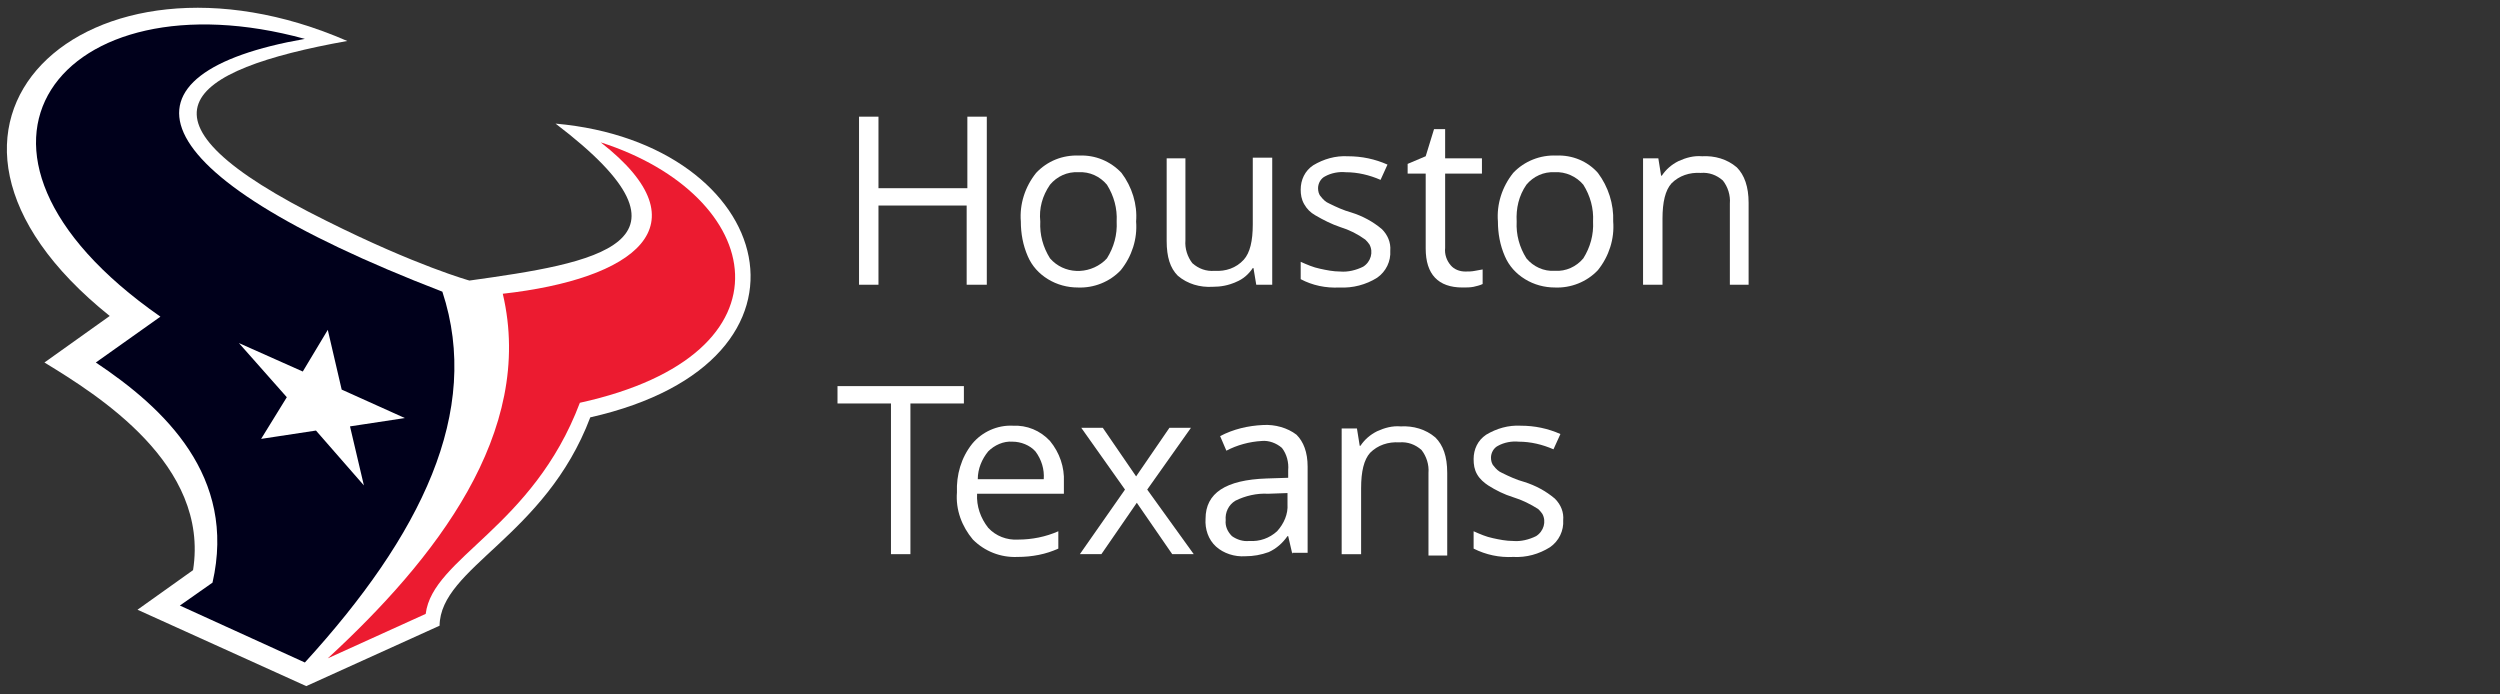 <?xml version="1.0" encoding="utf-8"?>
<!-- Generator: Adobe Illustrator 28.3.0, SVG Export Plug-In . SVG Version: 6.00 Build 0)  -->
<svg version="1.1" id="Logos" xmlns="http://www.w3.org/2000/svg" xmlns:xlink="http://www.w3.org/1999/xlink" x="0px" y="0px"
	 viewBox="0 0 360 100" style="enable-background:new 0 0 360 100;" xml:space="preserve">
<rect x="0" y="0" width="360" height="100" fill="#333333" stroke="none"/>
<style type="text/css">
	.st0{fill:#FFFFFF;}
	.st1{fill:#00001B;}
	.st2{fill:#EC1B30;}
</style>
<path class="st0" d="M142,41h-2.8V29.6h-12.7V41h-2.8V16.8h2.8v10.3h12.8V16.8h2.8V41z"/>
<path class="st0" d="M163.6,31.9c0.2,2.5-0.6,5-2.2,7c-1.6,1.7-3.9,2.6-6.2,2.5c-1.5,0-3-0.4-4.3-1.2c-1.3-0.8-2.3-1.9-2.9-3.3
	c-0.7-1.6-1-3.3-1-5c-0.2-2.5,0.6-5,2.2-7c1.6-1.7,3.8-2.6,6.2-2.5c2.3-0.1,4.5,0.8,6.1,2.5C163,26.9,163.8,29.4,163.6,31.9z
	 M149.8,31.9c-0.1,1.9,0.4,3.7,1.4,5.3c2,2.3,5.5,2.4,7.8,0.4c0.1-0.1,0.3-0.3,0.4-0.4c1-1.6,1.5-3.4,1.4-5.3
	c0.1-1.9-0.4-3.7-1.4-5.3c-1-1.2-2.5-1.9-4.1-1.8c-1.6-0.1-3.1,0.6-4.1,1.8C150.1,28.2,149.6,30,149.8,31.9z"/>
<path class="st0" d="M170.7,22.8v11.8c-0.1,1.2,0.3,2.4,1,3.3c0.9,0.8,2,1.2,3.2,1.1c1.6,0.1,3.1-0.4,4.2-1.6c0.9-1,1.3-2.7,1.3-5.1
	v-9.6h2.8V41h-2.3l-0.4-2.4h-0.1c-0.6,0.9-1.4,1.6-2.4,2c-1.1,0.5-2.2,0.7-3.4,0.7c-1.8,0.1-3.6-0.4-5-1.6c-1.1-1.1-1.6-2.7-1.6-5
	V22.8H170.7z"/>
<path class="st0" d="M200.2,36.1c0.1,1.5-0.6,3-1.9,3.9c-1.6,1-3.5,1.5-5.4,1.4c-2,0.1-3.9-0.3-5.6-1.2v-2.5c0.9,0.4,1.8,0.8,2.8,1
	c0.9,0.2,1.9,0.4,2.9,0.4c1.1,0.1,2.3-0.2,3.3-0.7c1.1-0.7,1.5-2.1,0.9-3.2c-0.2-0.3-0.4-0.5-0.6-0.7c-1.1-0.8-2.3-1.4-3.6-1.8
	c-1.2-0.4-2.4-1-3.6-1.7c-0.7-0.4-1.2-0.9-1.6-1.6c-0.4-0.7-0.5-1.4-0.5-2.1c0-1.4,0.6-2.7,1.8-3.5c1.5-0.9,3.2-1.4,5-1.3
	c2,0,3.9,0.4,5.7,1.2l-1,2.2c-1.6-0.7-3.3-1.1-5-1.1c-1-0.1-2.1,0.1-3,0.6c-0.6,0.3-1,1-1,1.7c0,0.4,0.1,0.9,0.4,1.2
	c0.3,0.4,0.7,0.8,1.2,1c1,0.5,2.1,1,3.2,1.3c1.6,0.5,3.1,1.3,4.4,2.4C199.8,33.8,200.3,34.9,200.2,36.1z"/>
<path class="st0" d="M211,39.1c0.5,0,0.9,0,1.4-0.1c0.4-0.1,0.7-0.1,1.1-0.2v2.1c-0.4,0.2-0.9,0.3-1.3,0.4c-0.5,0.1-1,0.1-1.6,0.1
	c-3.5,0-5.3-1.9-5.3-5.6V25h-2.6v-1.4l2.6-1.1l1.2-3.9h1.6v4.2h5.3V25h-5.3v10.7c-0.1,0.9,0.2,1.8,0.8,2.5
	C209.4,38.8,210.2,39.1,211,39.1z"/>
<path class="st0" d="M232.3,31.9c0.2,2.5-0.6,5-2.2,7c-1.6,1.7-3.9,2.6-6.2,2.5c-1.5,0-3-0.4-4.3-1.2c-1.3-0.8-2.3-1.9-2.9-3.3
	c-0.7-1.6-1-3.3-1-5c-0.2-2.5,0.6-5,2.2-7c1.6-1.7,3.9-2.6,6.2-2.5c2.3-0.1,4.5,0.8,6,2.5C231.6,26.9,232.4,29.4,232.3,31.9z
	 M218.4,31.9c-0.1,1.9,0.4,3.7,1.4,5.3c1,1.2,2.5,1.9,4.1,1.8c1.6,0.1,3.1-0.6,4.1-1.8c1-1.6,1.5-3.4,1.4-5.3
	c0.1-1.9-0.4-3.7-1.4-5.3c-1-1.2-2.6-1.9-4.1-1.8c-1.6-0.1-3.1,0.6-4.1,1.8C218.7,28.2,218.3,30,218.4,31.9L218.4,31.9z"/>
<path class="st0" d="M249.1,41V29.3c0.1-1.2-0.3-2.4-1-3.3c-0.9-0.8-2-1.2-3.2-1.1c-1.6-0.1-3.1,0.4-4.2,1.5c-0.9,1-1.3,2.7-1.3,5.1
	V41h-2.8V22.8h2.2l0.4,2.5h0.1c0.6-0.9,1.4-1.6,2.4-2.1c1.1-0.5,2.2-0.8,3.4-0.7c1.8-0.1,3.6,0.4,5,1.6c1.1,1.1,1.7,2.8,1.7,5.1V41
	H249.1z"/>
<path class="st0" d="M131.1,79.8h-2.8V58.1h-7.7v-2.5h18.2v2.5h-7.7L131.1,79.8z"/>
<path class="st0" d="M146.5,80.2c-2.4,0.1-4.7-0.8-6.4-2.5c-1.6-1.9-2.5-4.3-2.3-6.8c-0.1-2.5,0.6-5,2.2-7c1.4-1.7,3.6-2.7,5.8-2.6
	c2.1-0.1,4,0.7,5.4,2.2c1.4,1.7,2.1,3.8,2,5.9v1.7h-12.5c-0.1,1.8,0.5,3.5,1.6,4.9c1.1,1.2,2.7,1.8,4.3,1.7c2,0,4-0.4,5.8-1.2V79
	c-0.9,0.4-1.8,0.7-2.8,0.9C148.6,80.1,147.6,80.2,146.5,80.2z M145.8,63.6c-1.3-0.1-2.6,0.5-3.5,1.4c-0.9,1.1-1.5,2.5-1.5,4h9.5
	c0.1-1.4-0.3-2.8-1.2-4C148.3,64.1,147,63.6,145.8,63.6z"/>
<path class="st0" d="M162,70.5l-6.3-8.9h3.1l4.8,7l4.8-7h3.1l-6.3,8.9l6.7,9.3h-3.1l-5.1-7.4l-5.1,7.4h-3.1L162,70.5z"/>
<path class="st0" d="M186.1,79.8l-0.6-2.6h-0.1c-0.7,1-1.6,1.8-2.7,2.3c-1.1,0.4-2.2,0.6-3.4,0.6c-1.5,0.1-3.1-0.4-4.2-1.4
	c-1.1-1-1.6-2.5-1.5-4c0-3.7,2.9-5.6,8.8-5.8l3.1-0.1v-1.1c0.1-1.1-0.2-2.3-0.9-3.2c-0.8-0.7-1.9-1.1-2.9-1
	c-1.8,0.1-3.6,0.6-5.1,1.4l-0.9-2.1c1.9-1,4-1.5,6.2-1.6c1.7-0.1,3.5,0.4,4.8,1.4c1,1,1.6,2.5,1.6,4.6v12.4H186.1z M179.9,77.9
	c1.5,0.1,2.9-0.4,4-1.4c1-1.1,1.6-2.5,1.5-3.9v-1.6l-2.8,0.1c-1.6-0.1-3.3,0.3-4.7,1c-1,0.6-1.5,1.7-1.4,2.8
	c-0.1,0.9,0.3,1.7,0.9,2.3C178.1,77.7,179,78,179.9,77.9z"/>
<path class="st0" d="M205.7,79.8V68.1c0.1-1.2-0.3-2.4-1-3.3c-0.9-0.8-2-1.2-3.2-1.1c-1.6-0.1-3.1,0.4-4.2,1.5
	c-0.9,1-1.3,2.7-1.3,5.1v9.5h-2.8V61.7h2.2l0.4,2.5h0.1c0.6-0.9,1.4-1.6,2.4-2.1c1.1-0.5,2.2-0.8,3.4-0.7c1.8-0.1,3.6,0.4,5,1.6
	c1.1,1.1,1.7,2.7,1.7,5.1v11.9H205.7z"/>
<path class="st0" d="M225.1,74.9c0.1,1.5-0.6,3-1.9,3.9c-1.6,1-3.4,1.5-5.3,1.4c-2,0.1-3.9-0.3-5.7-1.2v-2.5c0.9,0.4,1.8,0.8,2.8,1
	c0.9,0.2,1.9,0.4,2.9,0.4c1.1,0.1,2.3-0.2,3.3-0.7c1.1-0.7,1.5-2.1,0.9-3.2c-0.2-0.3-0.4-0.5-0.6-0.7c-1.1-0.7-2.3-1.3-3.6-1.7
	c-1.3-0.4-2.5-1-3.6-1.7c-0.6-0.4-1.2-0.9-1.6-1.6c-0.4-0.7-0.5-1.4-0.5-2.2c0-1.4,0.6-2.7,1.8-3.5c1.5-0.9,3.2-1.4,5-1.3
	c2,0,3.9,0.4,5.7,1.2l-1,2.2c-1.6-0.7-3.3-1.1-5-1.1c-1-0.1-2.1,0.1-3,0.6c-0.6,0.3-1,1-1,1.7c0,0.4,0.1,0.9,0.4,1.2
	c0.3,0.4,0.7,0.8,1.2,1c1,0.5,2.1,1,3.2,1.3c1.6,0.5,3.1,1.3,4.4,2.4C224.8,72.7,225.2,73.8,225.1,74.9z"/>
<g>
	<path class="st0" d="M80,17.8c22.9,17.4,5.5,20.1-12.4,22.6c0,0-7.6-2.1-20.6-8.6C17.3,17.1,26.6,10.1,50,5.9
		C12.6-10.4-18.5,18,15.8,45.5l-9.4,6.7c7.7,4.7,23.8,14.7,21.4,29.9l-8,5.7l24.3,11l19.2-8.7c0.1-8.4,15.2-12.8,21.7-30
		C120.8,52,111.7,20.6,80,17.8"/>
	<path class="st1" d="M52.4,69.9L45.5,62l-7.9,1.2l3.7-6l-6.9-7.8l9.2,4.1l3.6-6l2,8.6l9.1,4.1l-7.9,1.2L52.4,69.9z M63.7,42
		C18.8,24.7,15.9,10.5,43.9,5.6C8.9-4-11.6,21.4,23.1,45.6l-9.3,6.6c9.9,6.6,20.3,16.4,16.8,31.7l-4.7,3.3l18,8.2
		C60.6,77.1,69.4,59.3,63.7,42"/>
	<path class="st2" d="M86.5,20.5c15.4,12,4.7,19.7-14.1,21.8c4.7,20-9.8,38.3-25.2,52.5l14.1-6.4c1-8.1,15.4-12.4,22.2-30.4
		C115.4,51,110.2,28.1,86.5,20.5"/>
</g>
</svg>
